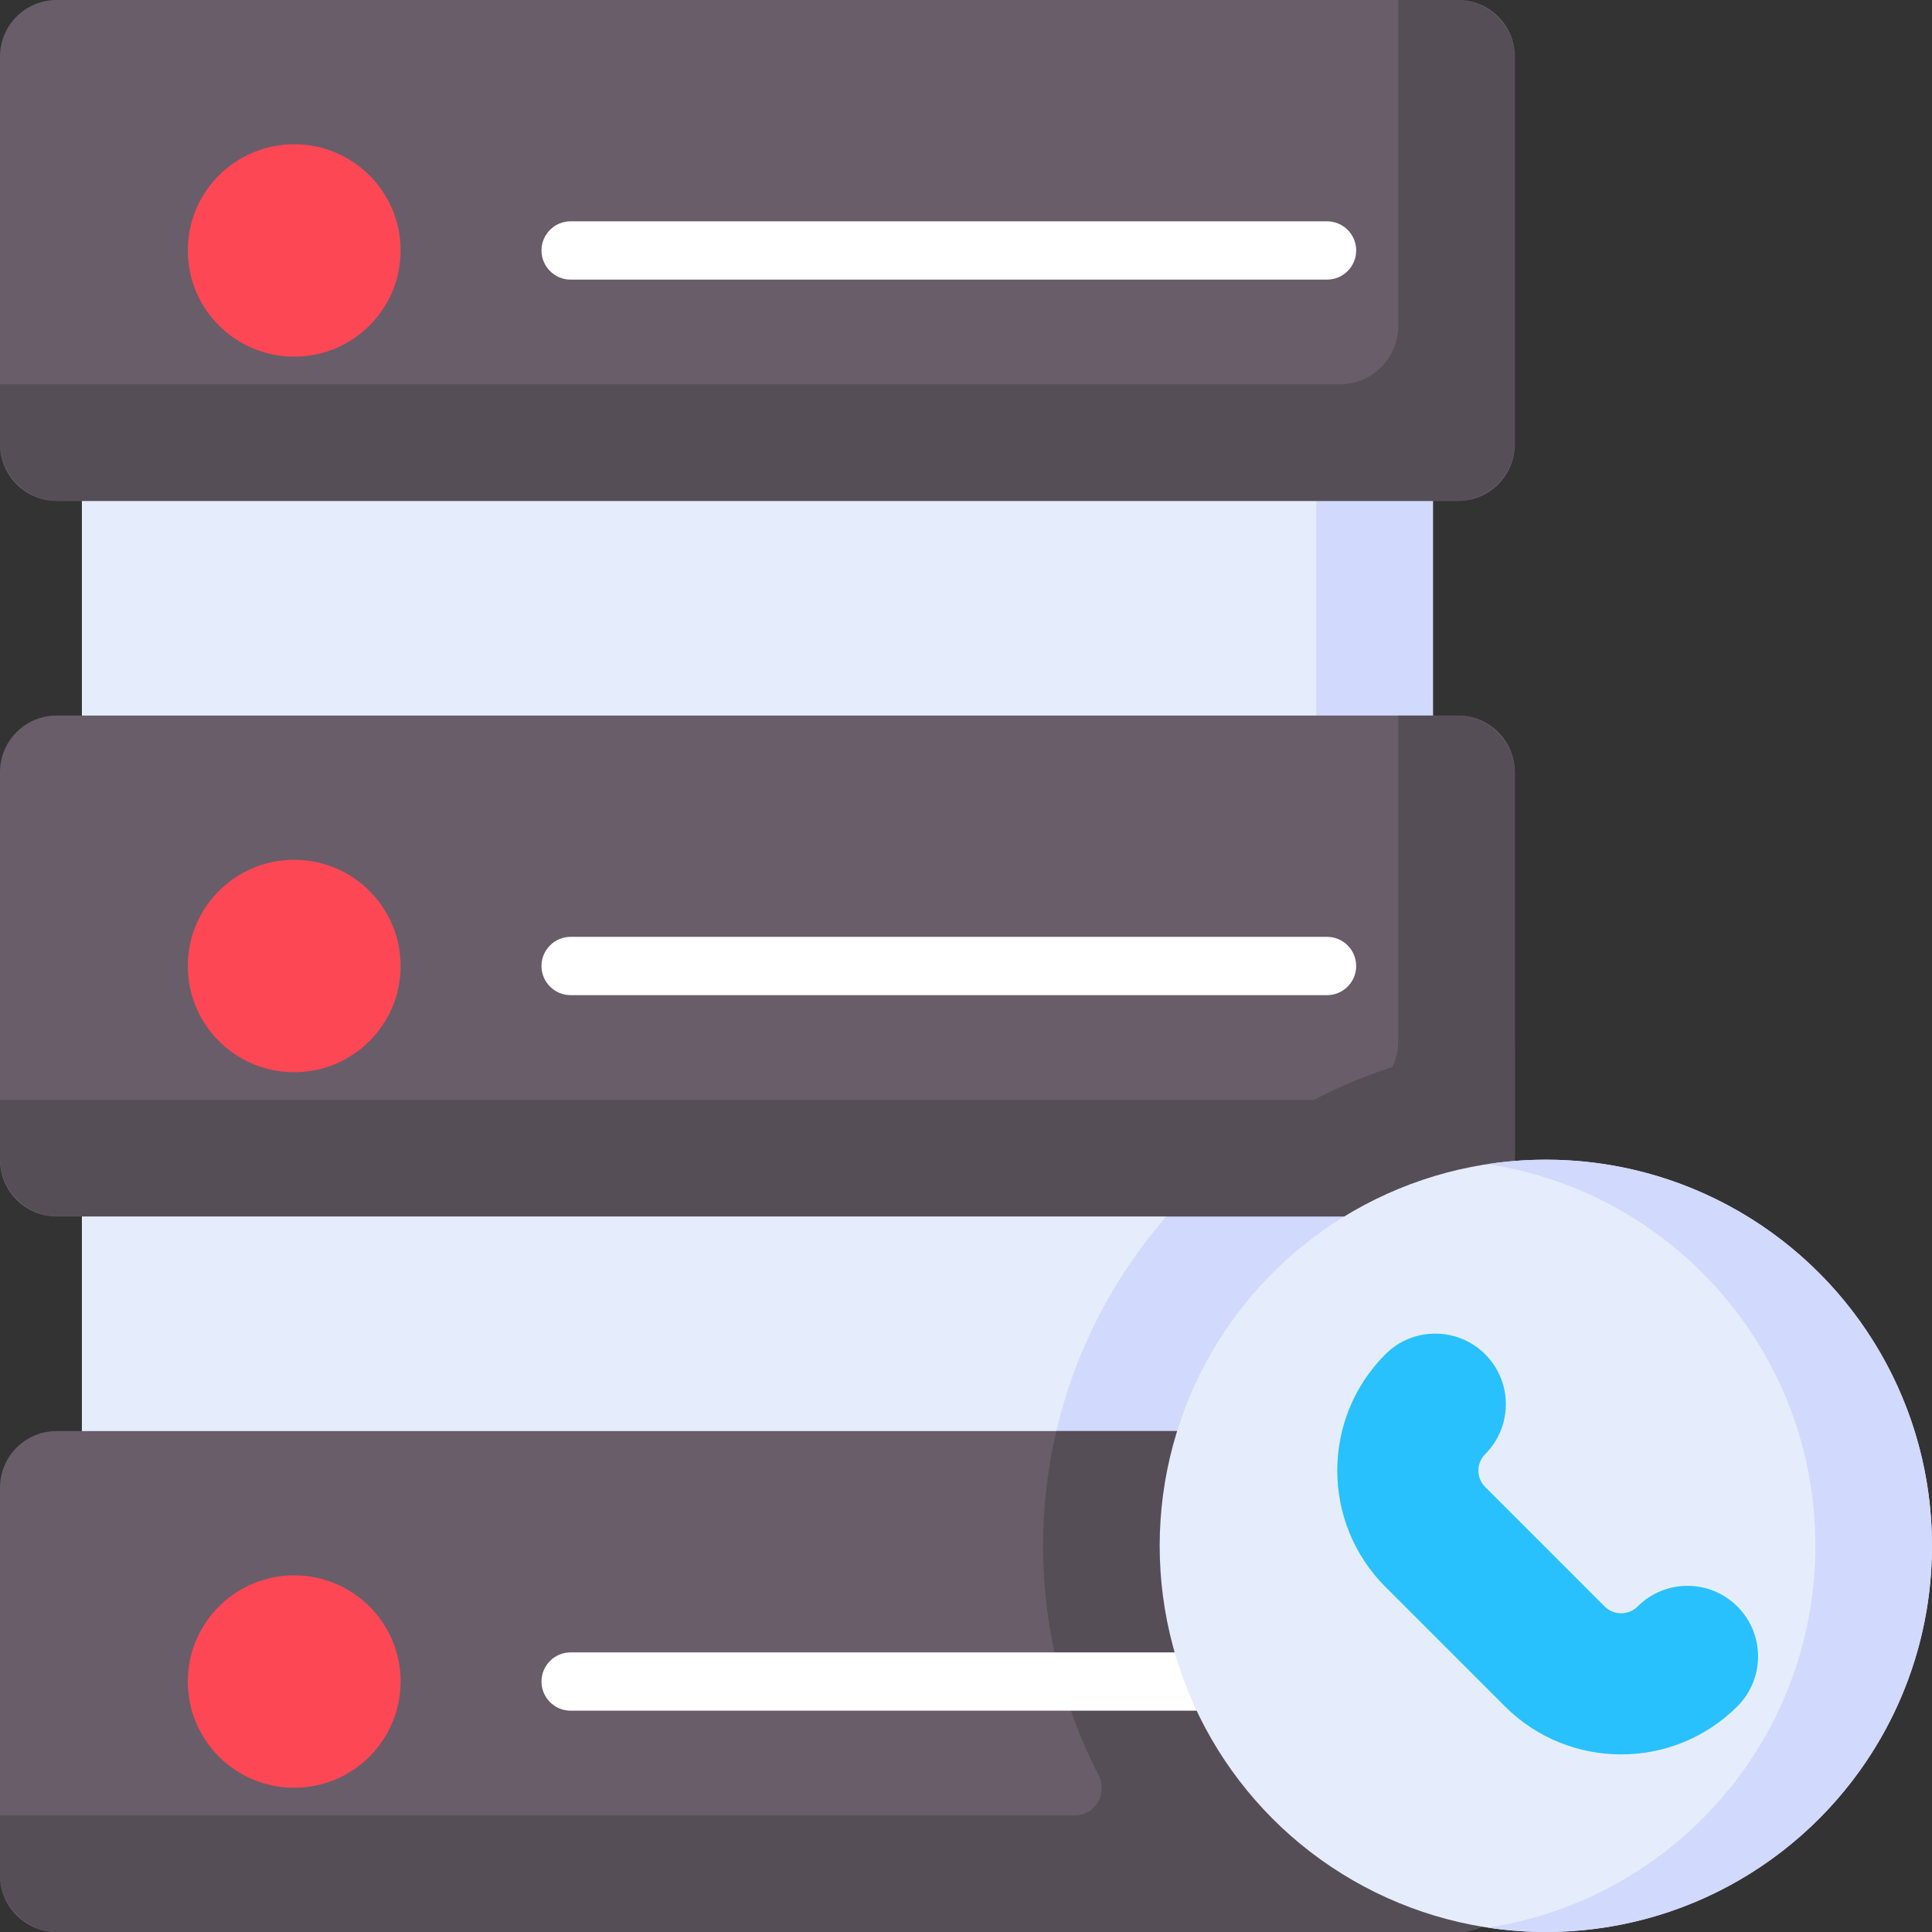 <?xml version="1.0" encoding="UTF-8"?> <svg xmlns="http://www.w3.org/2000/svg" id="Capa_1" height="512" viewBox="0 0 512 512" width="512"><rect x="0" y="0" width="512" height="512" fill="#333333" stroke="none"/><g><g><path d="m21.699 106.231h358.043v299.539h-358.043z" fill="#e5edfc"></path><path d="m379.742 405.769v-125.957c-57.891 13.335-101.485 64.497-103.258 125.958h103.258z" fill="#d1d9fc"></path><path d="m348.837 106.231h30.905v299.539h-30.905z" fill="#d1d9fc"></path><g><path d="m386.44 322.374h-371.44c-8.284 0-15-6.716-15-15v-102.748c0-8.284 6.716-15 15-15h371.44c8.284 0 15 6.716 15 15v102.749c0 8.284-6.715 14.999-15 14.999z" fill="#695d69"></path><path d="m385.988 189.626h-15.453v86.391c0 8.534-6.918 15.453-15.453 15.453h-355.082v15.453c0 8.534 6.918 15.453 15.453 15.453h370.535c8.534 0 15.453-6.918 15.453-15.453v-101.845c-.001-8.534-6.919-15.452-15.453-15.452z" fill="#564e57"></path><g><path d="m351.675 263.726h-200.447c-4.267 0-7.726-3.459-7.726-7.726s3.459-7.726 7.726-7.726h200.447c4.268 0 7.726 3.459 7.726 7.726s-3.458 7.726-7.726 7.726z" fill="#fff"></path></g><ellipse cx="77.966" cy="256" fill="#fd4755" rx="28.2" ry="28.144"></ellipse></g><g><g><path d="m386.44 512h-371.44c-8.284 0-15-6.716-15-15v-102.749c0-8.284 6.716-15 15-15h371.44c8.284 0 15 6.716 15 15v102.749c0 8.284-6.715 15-15 15z" fill="#695d69"></path><path d="m385.988 379.251h-15.453-90.607c-2.29 9.772-3.506 19.953-3.506 30.413 0 21.91 5.323 42.595 14.736 60.843 2.492 4.831-.936 10.588-6.371 10.588h-284.787v15.453c0 8.534 6.918 15.452 15.453 15.452h370.535c8.534 0 15.453-6.918 15.453-15.453v-101.843c-.001-8.534-6.919-15.453-15.453-15.453z" fill="#564e57"></path><g><path d="m351.675 453.352h-200.447c-4.267 0-7.726-3.459-7.726-7.726s3.459-7.726 7.726-7.726h200.447c4.268 0 7.726 3.459 7.726 7.726s-3.458 7.726-7.726 7.726z" fill="#fff"></path></g><ellipse cx="77.966" cy="445.626" fill="#fd4755" rx="28.2" ry="28.144"></ellipse></g><g><path d="m386.44 132.749h-371.44c-8.284 0-15-6.716-15-15v-102.749c0-8.284 6.716-15 15-15h371.44c8.284 0 15 6.716 15 15v102.749c0 8.284-6.715 15-15 15z" fill="#695d69"></path><path d="m385.988 0h-15.453v86.391c0 8.534-6.918 15.453-15.453 15.453h-355.082v15.453c0 8.534 6.918 15.453 15.453 15.453h370.535c8.534 0 15.453-6.918 15.453-15.453v-101.844c-.001-8.535-6.919-15.453-15.453-15.453z" fill="#564e57"></path><g><path d="m351.675 74.101h-200.447c-4.267 0-7.726-3.459-7.726-7.726s3.459-7.726 7.726-7.726h200.447c4.268 0 7.726 3.459 7.726 7.726s-3.458 7.726-7.726 7.726z" fill="#fff"></path></g><ellipse cx="77.966" cy="66.374" fill="#fd4755" rx="28.2" ry="28.144"></ellipse></g></g></g><g><path d="m309.078 322.374h76.909c8.534 0 15.453-6.918 15.453-15.453v-30.238c-36.792 2.253-69.598 19.494-92.362 45.691z" fill="#564e57"></path><circle cx="409.664" cy="409.664" fill="#e5edfc" r="102.336"></circle><path d="m409.664 307.328c-5.253 0-10.413.397-15.453 1.161 49.186 7.45 86.883 49.91 86.883 101.175s-37.697 93.725-86.883 101.176c5.04.763 10.2 1.161 15.453 1.161 56.519-.001 102.336-45.818 102.336-102.337s-45.817-102.336-102.336-102.336z" fill="#d1d9fc"></path><g><path d="m429.618 464.934c-11.156 0-22.313-4.246-30.807-12.738l-31.678-31.678c-16.987-16.988-16.987-44.628.001-61.616 7.305-7.306 19.15-7.306 26.455 0 7.305 7.305 7.305 19.149 0 26.455-2.4 2.4-2.4 6.306 0 8.706l31.677 31.677c2.399 2.4 6.306 2.399 8.708-.001 7.305-7.304 19.148-7.304 26.455.002 7.305 7.306 7.304 19.151-.002 26.455-8.495 8.492-19.652 12.738-30.809 12.738z" fill="#28c1fd"></path></g></g></g></svg> 